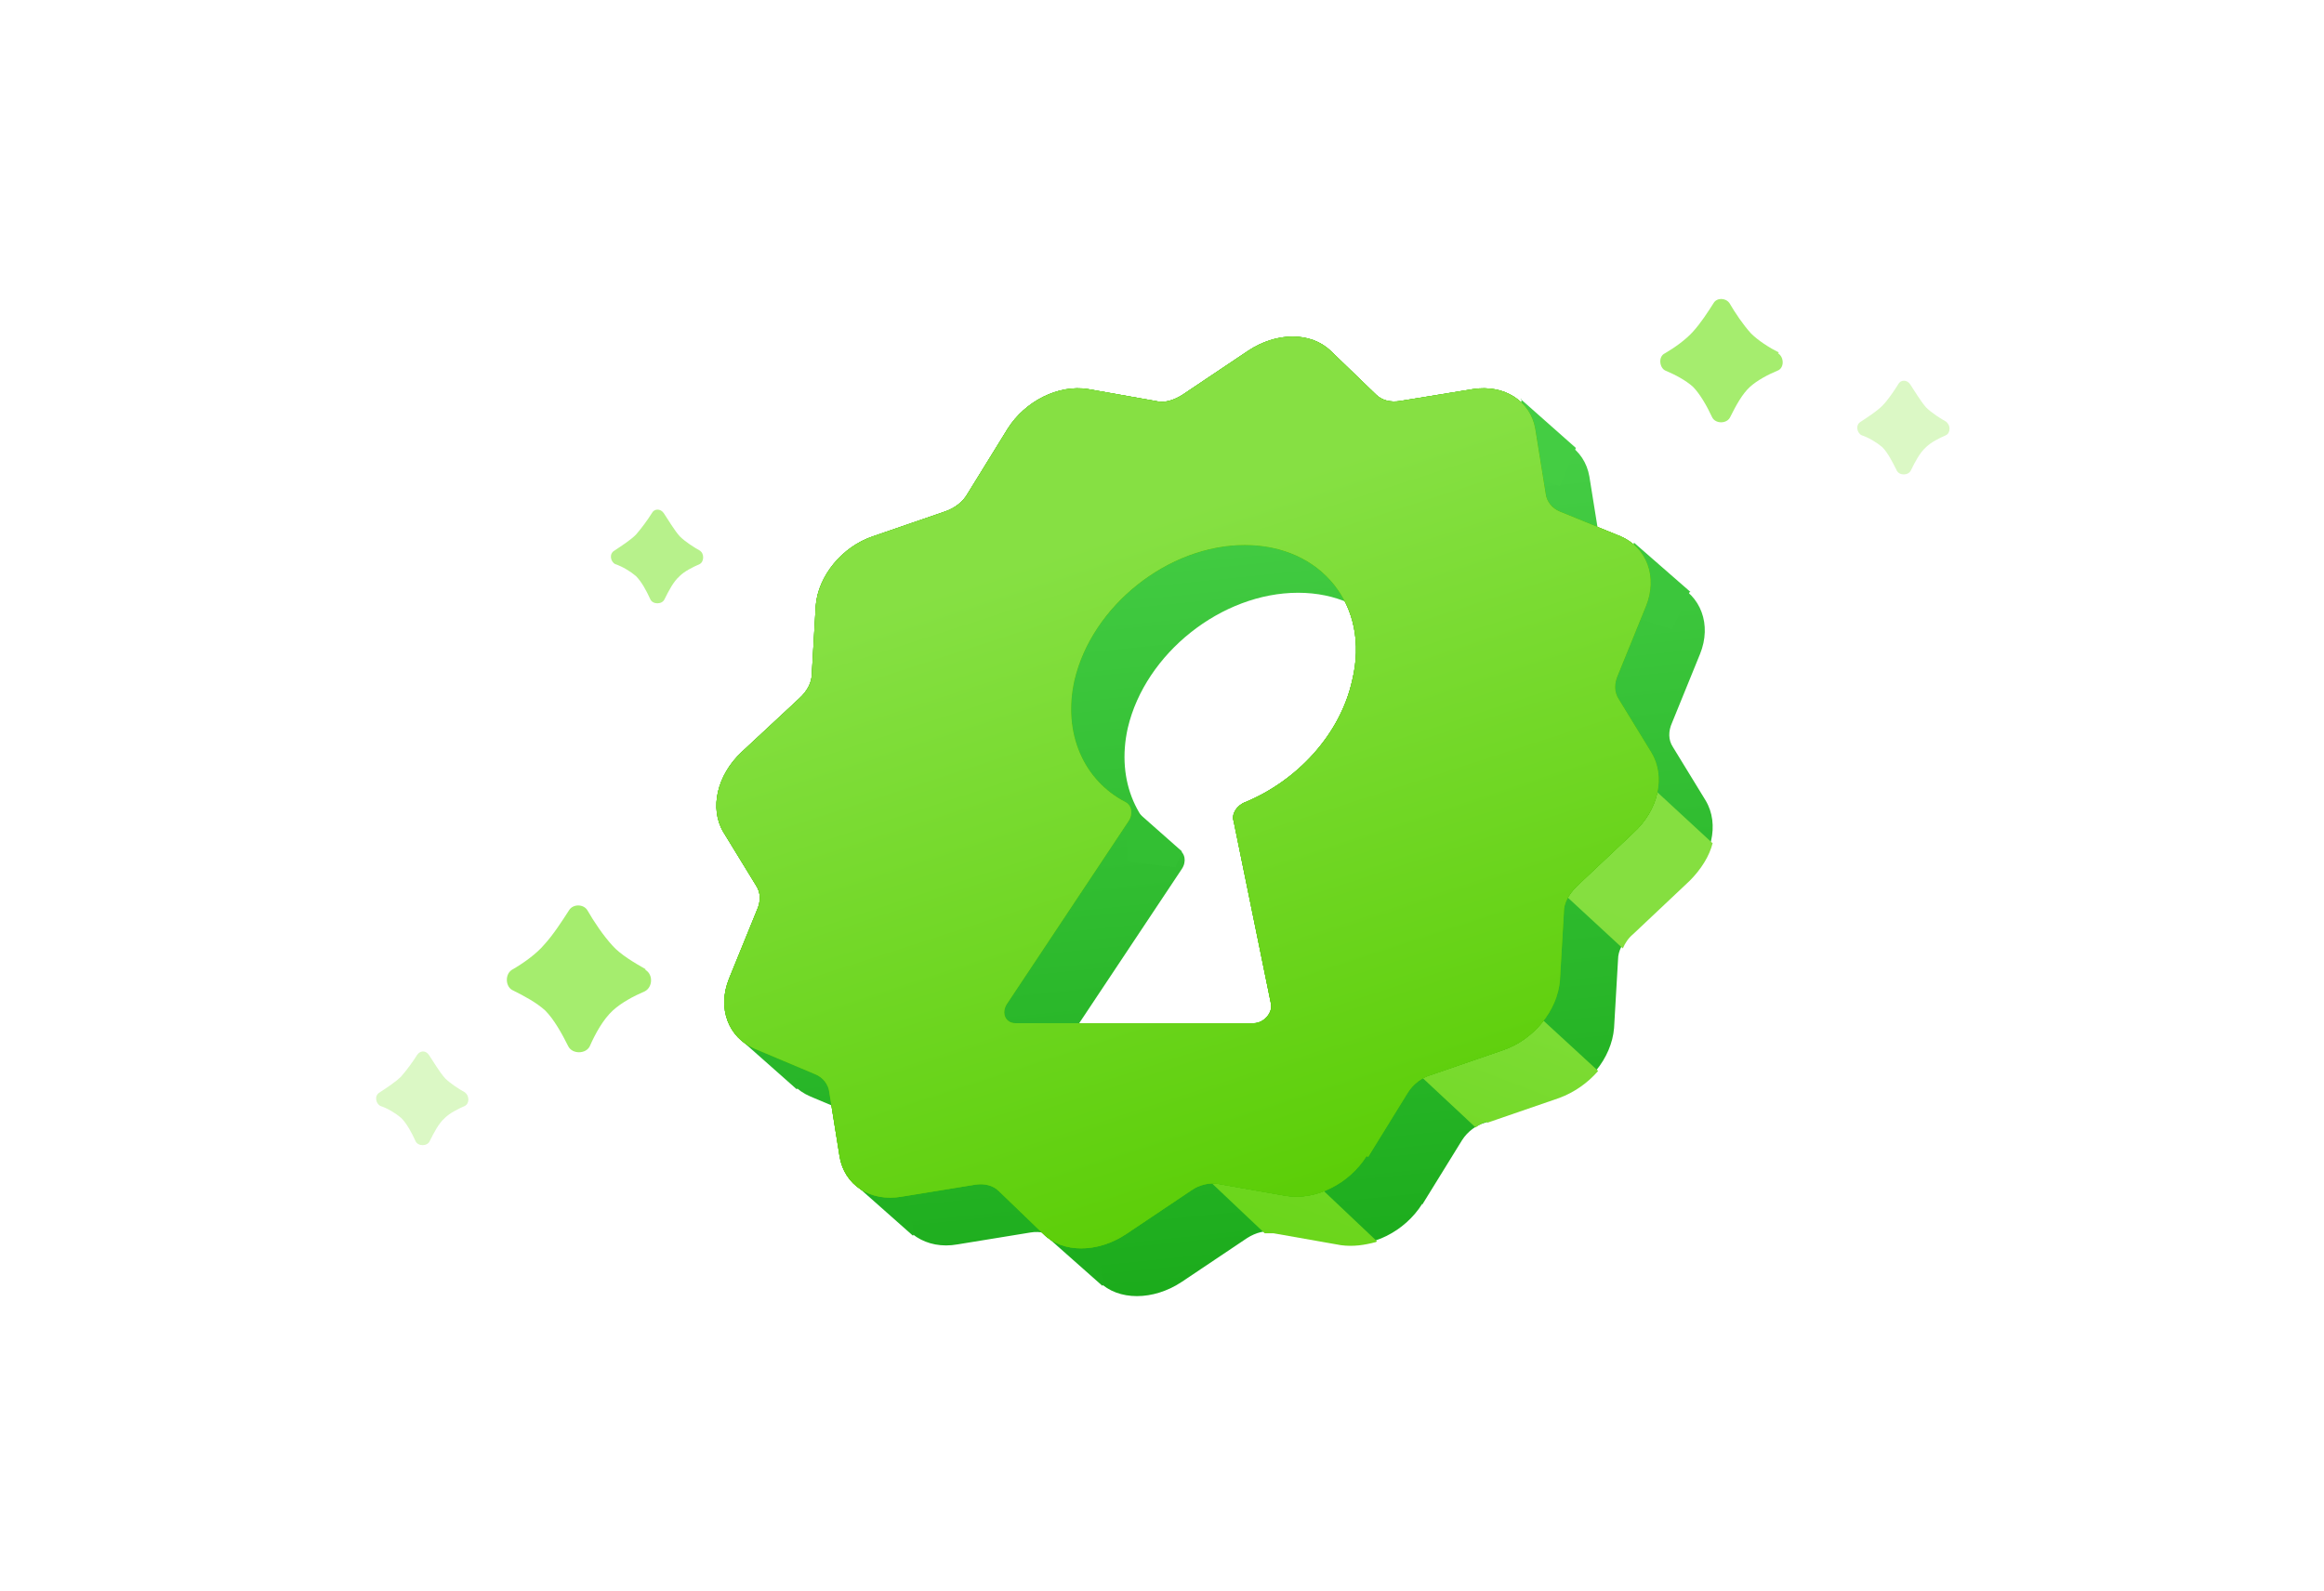 <?xml version="1.0" encoding="UTF-8"?>
<svg id="Layer_1" xmlns="http://www.w3.org/2000/svg" xmlns:xlink="http://www.w3.org/1999/xlink" version="1.1" viewBox="0 0 292 200">
  <!-- Generator: Adobe Illustrator 29.5.1, SVG Export Plug-In . SVG Version: 2.1.0 Build 141)  -->
  <defs>
    <style>
      .st0 {
        fill: #44cd43;
      }

      .st1 {
        fill: #58cc02;
      }

      .st1, .st2, .st3, .st4, .st5 {
        fill-rule: evenodd;
      }

      .st6 {
        opacity: .8;
      }

      .st6, .st7, .st5 {
        isolation: isolate;
      }

      .st6, .st7, .st8 {
        fill: #a5ed6e;
      }

      .st7 {
        opacity: .4;
      }

      .st2 {
        fill: #14a514;
      }

      .st9 {
        fill: #1ead1e;
      }

      .st10 {
        fill: #21b021;
      }

      .st11 {
        fill: #29b629;
      }

      .st3 {
        fill: url(#linear-gradient);
      }

      .st4 {
        fill: url(#linear-gradient1);
      }

      .st5 {
        fill: url(#linear-gradient2);
        opacity: .6;
      }

      .st12 {
        fill: #33bf33;
      }

      .st13 {
        fill: #3cc63c;
      }
    </style>
    <linearGradient id="linear-gradient" x1="149.2" y1="627.1" x2="163.8" y2="770.1" gradientTransform="translate(0 -590)" gradientUnits="userSpaceOnUse">
      <stop offset="0" stop-color="#4ed54e"/>
      <stop offset="1" stop-color="#14a514"/>
    </linearGradient>
    <linearGradient id="linear-gradient1" x1="161" y1="772.2" x2="201.1" y2="667.2" gradientTransform="translate(0 -590)" gradientUnits="userSpaceOnUse">
      <stop offset="0" stop-color="#5ed109"/>
      <stop offset=".7" stop-color="#85df40"/>
    </linearGradient>
    <linearGradient id="linear-gradient2" x1="124.4" y1="612.8" x2="172.8" y2="761.7" gradientTransform="translate(0 -590)" gradientUnits="userSpaceOnUse">
      <stop offset=".3" stop-color="#a5ed6e"/>
      <stop offset=".9" stop-color="#58cc02"/>
    </linearGradient>
  </defs>
  <path class="st3" d="M178.7,151.4l5-8.1c.7-1.1,1.8-1.9,2.9-2.2l9-3.1c3.9-1.3,6.9-5,7.2-8.8l.5-8.6c0-1.1.6-2.2,1.6-3.2l7.1-6.7c3.1-2.9,4.1-7.1,2.3-10.1l-4.1-6.7c-.6-.9-.6-2-.1-3.1l3.5-8.6c1.5-3.7.1-7.4-3.2-8.8l-7.6-3.1c-1-.4-1.7-1.3-1.8-2.3l-1.3-8.1c-.6-3.5-3.8-5.6-7.8-5l-9.2,1.5c-1.2.2-2.3-.1-3-.8l-6-4.4c-2.4-2.4-6.4-3.5-9.9-1.1l-8.2,5.5c-1,.7-2.3,1-3.4.8l-8.5-1.5c-3.7-.6-7.9,1.5-10.1,5l-5,8.1c-.6,1.1-1.7,1.9-2.9,2.3l-9,3.1c-3.9,1.3-6.9,5-7.2,8.7l-.5,8.6c0,1.1-.6,2.2-1.6,3.1l-7.2,6.7c-3.1,2.9-4.1,7.1-2.3,10.1l4.1,6.7c.6.9.6,2,.1,3.1l-3.5,8.6c-1.5,3.7-.1,7.4,3.2,8.8l7.6,3.2c1,.4,1.7,1.3,1.8,2.3l1.3,8.1c.6,3.5,3.9,5.7,7.8,5l9.2-1.5c1.2-.2,2.3.1,3,.8l5.6,5.4c2.4,2.4,6.8,2.4,10.4,0l8.2-5.5c1.1-.7,2.3-1,3.4-.8l8.5,1.5c3.7.6,7.9-1.5,10.1-5h0ZM163.2,106.8c-1.1.4-1.8,1.5-1.5,2.4l4.7,23c.2,1.1-.9,2.4-2.2,2.4h-29.9c-1.3,0-1.8-1.3-1.1-2.4l15.3-23c.6-.9.4-2-.4-2.4-5.2-2.7-7.9-8.6-6.4-15.3,2.2-9.4,11.8-17,21.4-17s15.8,7.6,13.5,17c-1.5,6.8-6.9,12.6-13.4,15.3h0Z"/>
  <path class="st4" d="M173,156l-9.3-8.8-14.1-1,9.3,8.8h1.1l8.5,1.5c1.5.2,2.9,0,4.4-.4ZM186.8,141c-.5.1-1,.4-1.4.7l-9.1-8.5,14.5-7.8,10,9.2c-1.3,1.5-3,2.7-4.9,3.4l-9,3.1h0ZM215.2,105.9c-.4,1.7-1.5,3.4-2.9,4.8l-7.1,6.7c-.6.5-1,1.1-1.3,1.8l-9.2-8.5,11.3-13.2,9.2,8.5Z"/>
  <path class="st12" d="M148.5,107l-6.9-6.1v7.4c-.1,0,6.1.7,6.1.7l.8-2Z"/>
  <path class="st11" d="M100.1,136.9l-7-6.2v-1.8c0,0,6.3,2.6,6.3,2.6l.8,5.3h0Z"/>
  <path class="st10" d="M114.7,155.3l-7-6.2v-1.8c0,0,6.3,2.6,6.3,2.6l.8,5.3h0Z"/>
  <path class="st9" d="M138.5,161.6l-7-6.2v-1.8c0,0,6.3,2.6,6.3,2.6l.8,5.3h0Z"/>
  <path class="st0" d="M191,50.1l7,6.2h0l-2,4.8-6.6-2.1,1.8-8.8h0Z"/>
  <path class="st13" d="M212.4,74.4l-7.1-6.2-1.8,8.8,6.6,2.1,2.2-4.7h0Z"/>
  <path class="st2" d="M171.9,145.4l5-8.1c.7-1.1,1.8-1.9,2.9-2.2l9-3.1c3.9-1.3,6.9-5,7.2-8.8l.5-8.6c0-1.1.6-2.2,1.6-3.2l7.1-6.7c3.2-2.9,4.1-7.1,2.3-10.1l-4.1-6.7c-.6-.9-.6-2-.1-3.1l3.5-8.6c1.5-3.7.1-7.4-3.2-8.8l-7.6-3.1c-1-.4-1.7-1.3-1.8-2.3l-1.3-8.1c-.6-3.5-3.9-5.6-7.8-5l-9.2,1.5c-1.2.2-2.3-.1-3-.8l-5.7-5.5c-2.5-2.4-6.8-2.4-10.4,0l-8.2,5.5c-1.1.7-2.3,1.1-3.4.8l-8.5-1.5c-3.7-.6-7.9,1.5-10.1,5l-5,8.1c-.6,1.1-1.7,1.9-2.9,2.3l-9,3.1c-3.9,1.3-6.9,5-7.2,8.7l-.5,8.6c0,1.1-.6,2.2-1.6,3.1l-7.2,6.7c-3.1,2.9-4.1,7.1-2.3,10.1l4.1,6.7c.6.9.6,2,.1,3.1l-3.5,8.6c-1.5,3.7-.1,7.4,3.2,8.8l7.6,3.2c1,.4,1.7,1.3,1.8,2.3l1.3,8.1c.6,3.5,3.8,5.7,7.8,5l9.2-1.5c1.2-.2,2.3.1,3,.8l5.6,5.4c2.4,2.4,6.8,2.4,10.4,0l8.2-5.5c1-.7,2.3-1,3.4-.8l8.5,1.5c3.7.6,7.9-1.5,10.1-5h0ZM156.5,100.8c-1.1.4-1.8,1.5-1.5,2.4l4.7,23c.2,1.1-.9,2.4-2.2,2.4h-29.9c-1.3,0-1.8-1.3-1.1-2.4l15.3-23c.6-.9.4-2-.4-2.4-5.2-2.7-7.9-8.6-6.4-15.3,2.2-9.4,11.8-17,21.4-17s15.8,7.6,13.5,17c-1.5,6.8-6.9,12.6-13.4,15.3h0Z"/>
  <path class="st1" d="M171.9,145.4l5-8.1c.7-1.1,1.8-1.9,2.9-2.2l9-3.1c3.9-1.3,6.9-5,7.2-8.8l.5-8.6c0-1.1.6-2.2,1.6-3.2l7.1-6.7c3.2-2.9,4.1-7.1,2.3-10.1l-4.1-6.7c-.6-.9-.6-2-.1-3.1l3.5-8.6c1.5-3.7.1-7.4-3.2-8.8l-7.6-3.1c-1-.4-1.7-1.3-1.8-2.3l-1.3-8.1c-.6-3.5-3.9-5.6-7.8-5l-9.2,1.5c-1.2.2-2.3-.1-3-.8l-5.7-5.5c-2.5-2.4-6.8-2.4-10.4,0l-8.2,5.5c-1.1.7-2.3,1.1-3.4.8l-8.5-1.5c-3.7-.6-7.9,1.5-10.1,5l-5,8.1c-.6,1.1-1.7,1.9-2.9,2.3l-9,3.1c-3.9,1.3-6.9,5-7.2,8.7l-.5,8.6c0,1.1-.6,2.2-1.6,3.1l-7.2,6.7c-3.1,2.9-4.1,7.1-2.3,10.1l4.1,6.7c.6.9.6,2,.1,3.1l-3.5,8.6c-1.5,3.7-.1,7.4,3.2,8.8l7.6,3.2c1,.4,1.7,1.3,1.8,2.3l1.3,8.1c.6,3.5,3.8,5.7,7.8,5l9.2-1.5c1.2-.2,2.3.1,3,.8l5.6,5.4c2.4,2.4,6.8,2.4,10.4,0l8.2-5.5c1-.7,2.3-1,3.4-.8l8.5,1.5c3.7.6,7.9-1.5,10.1-5h0ZM156.5,100.8c-1.1.4-1.8,1.5-1.5,2.4l4.7,23c.2,1.1-.9,2.4-2.2,2.4h-29.9c-1.3,0-1.8-1.3-1.1-2.4l15.3-23c.6-.9.4-2-.4-2.4-5.2-2.7-7.9-8.6-6.4-15.3,2.2-9.4,11.8-17,21.4-17s15.8,7.6,13.5,17c-1.5,6.8-6.9,12.6-13.4,15.3h0Z"/>
  <path class="st1" d="M171.9,145.4l5-8.1c.7-1.1,1.8-1.9,2.9-2.2l9-3.1c3.9-1.3,6.9-5,7.2-8.8l.5-8.6c0-1.1.6-2.2,1.6-3.2l7.1-6.7c3.2-2.9,4.1-7.1,2.3-10.1l-4.1-6.7c-.6-.9-.6-2-.1-3.1l3.5-8.6c1.5-3.7.1-7.4-3.2-8.8l-7.6-3.1c-1-.4-1.7-1.3-1.8-2.3l-1.3-8.1c-.6-3.5-3.9-5.6-7.8-5l-9.2,1.5c-1.2.2-2.3-.1-3-.8l-5.7-5.5c-2.5-2.4-6.8-2.4-10.4,0l-8.2,5.5c-1.1.7-2.3,1.1-3.4.8l-8.5-1.5c-3.7-.6-7.9,1.5-10.1,5l-5,8.1c-.6,1.1-1.7,1.9-2.9,2.3l-9,3.1c-3.9,1.3-6.9,5-7.2,8.7l-.5,8.6c0,1.1-.6,2.2-1.6,3.1l-7.2,6.7c-3.1,2.9-4.1,7.1-2.3,10.1l4.1,6.7c.6.9.6,2,.1,3.1l-3.5,8.6c-1.5,3.7-.1,7.4,3.2,8.8l7.6,3.2c1,.4,1.7,1.3,1.8,2.3l1.3,8.1c.6,3.5,3.8,5.7,7.8,5l9.2-1.5c1.2-.2,2.3.1,3,.8l5.6,5.4c2.4,2.4,6.8,2.4,10.4,0l8.2-5.5c1-.7,2.3-1,3.4-.8l8.5,1.5c3.7.6,7.9-1.5,10.1-5h0ZM156.5,100.8c-1.1.4-1.8,1.5-1.5,2.4l4.7,23c.2,1.1-.9,2.4-2.2,2.4h-29.9c-1.3,0-1.8-1.3-1.1-2.4l15.3-23c.6-.9.4-2-.4-2.4-5.2-2.7-7.9-8.6-6.4-15.3,2.2-9.4,11.8-17,21.4-17s15.8,7.6,13.5,17c-1.5,6.8-6.9,12.6-13.4,15.3h0Z"/>
  <path class="st5" d="M171.9,145.4l5-8.1c.7-1.1,1.8-1.9,2.9-2.2l9-3.1c3.9-1.3,6.9-5,7.2-8.8l.5-8.6c0-1.1.6-2.2,1.6-3.2l7.1-6.7c3.2-2.9,4.1-7.1,2.3-10.1l-4.1-6.7c-.6-.9-.6-2-.1-3.1l3.5-8.6c1.5-3.7.1-7.4-3.2-8.8l-7.6-3.1c-1-.4-1.7-1.3-1.8-2.3l-1.3-8.1c-.6-3.5-3.9-5.6-7.8-5l-9.2,1.5c-1.2.2-2.3-.1-3-.8l-5.7-5.5c-2.5-2.4-6.8-2.4-10.4,0l-8.2,5.5c-1.1.7-2.3,1.1-3.4.8l-8.5-1.5c-3.7-.6-7.9,1.5-10.1,5l-5,8.1c-.6,1.1-1.7,1.9-2.9,2.3l-9,3.1c-3.9,1.3-6.9,5-7.2,8.7l-.5,8.6c0,1.1-.6,2.2-1.6,3.1l-7.2,6.7c-3.1,2.9-4.1,7.1-2.3,10.1l4.1,6.7c.6.9.6,2,.1,3.1l-3.5,8.6c-1.5,3.7-.1,7.4,3.2,8.8l7.6,3.2c1,.4,1.7,1.3,1.8,2.3l1.3,8.1c.6,3.5,3.8,5.7,7.8,5l9.2-1.5c1.2-.2,2.3.1,3,.8l5.6,5.4c2.4,2.4,6.8,2.4,10.4,0l8.2-5.5c1-.7,2.3-1,3.4-.8l8.5,1.5c3.7.6,7.9-1.5,10.1-5h0ZM156.5,100.8c-1.1.4-1.8,1.5-1.5,2.4l4.7,23c.2,1.1-.9,2.4-2.2,2.4h-29.9c-1.3,0-1.8-1.3-1.1-2.4l15.3-23c.6-.9.4-2-.4-2.4-5.2-2.7-7.9-8.6-6.4-15.3,2.2-9.4,11.8-17,21.4-17s15.8,7.6,13.5,17c-1.5,6.8-6.9,12.6-13.4,15.3h0Z"/>
  <path class="st6" d="M87.9,69.2c.6.3.6,1.4,0,1.7-.9.4-1.9.9-2.5,1.5-.8.7-1.4,1.9-1.9,2.9-.3.7-1.5.7-1.8,0-.5-1.1-1.1-2.2-1.8-2.9-.7-.6-1.7-1.2-2.6-1.5-.6-.3-.8-1.3-.1-1.7.9-.6,2-1.3,2.7-2,.7-.8,1.5-1.9,2-2.7.3-.6,1.1-.6,1.5,0,.6.9,1.3,2.1,2,2.9.7.7,1.8,1.4,2.7,1.9Z"/>
  <path class="st7" d="M244.5,53c.6.4.6,1.4,0,1.7-.9.4-1.9.9-2.5,1.5-.8.7-1.4,1.9-1.9,2.9-.3.7-1.5.7-1.8,0-.5-1-1.1-2.2-1.8-2.9-.7-.6-1.7-1.2-2.6-1.5-.6-.3-.8-1.3-.1-1.7.9-.6,2-1.3,2.7-2s1.5-1.9,2-2.7c.3-.6,1.1-.6,1.5,0,.6.9,1.3,2.1,2,2.9.7.7,1.8,1.4,2.7,1.9h0Z"/>
  <path class="st7" d="M58.4,137.3c.6.4.6,1.4,0,1.7-.9.4-1.9.9-2.5,1.5-.8.7-1.4,1.9-1.9,2.9-.3.7-1.5.7-1.8,0-.5-1.1-1.1-2.2-1.8-2.9-.7-.6-1.7-1.2-2.6-1.5-.6-.3-.8-1.3-.1-1.7.9-.6,2-1.3,2.7-2,.7-.8,1.5-1.9,2-2.7.4-.6,1.1-.6,1.5,0,.6.9,1.3,2.1,2,2.9.7.7,1.8,1.4,2.7,1.9h0Z"/>
  <path class="st8" d="M223.4,44.4c.8.5.8,1.9-.1,2.2-1.2.5-2.5,1.2-3.4,2-1,.9-1.8,2.4-2.5,3.8-.4.9-1.9.9-2.3,0-.6-1.3-1.5-2.9-2.4-3.8-.9-.8-2.2-1.5-3.4-2-.8-.3-1-1.8-.1-2.2,1.2-.7,2.6-1.7,3.5-2.7,1-1.1,1.9-2.5,2.6-3.6.4-.7,1.5-.7,2,0,.7,1.2,1.7,2.7,2.7,3.8.9.9,2.3,1.8,3.5,2.4h0Z"/>
  <path class="st8" d="M81.1,121.9c1,.6.9,2.2-.1,2.7-1.4.6-2.9,1.4-4,2.4-1.2,1.1-2.2,2.9-2.9,4.5-.5,1-2.2,1-2.7,0-.8-1.6-1.8-3.4-2.9-4.5-1.1-1-2.6-1.8-4-2.5-1-.4-1.1-2-.2-2.6,1.4-.8,3.1-2,4.1-3.2,1.1-1.2,2.2-2.9,3.1-4.3.5-.8,1.8-.8,2.3,0,.8,1.4,2,3.2,3.2,4.5,1,1.1,2.7,2.1,4.1,2.9Z"/>
</svg>